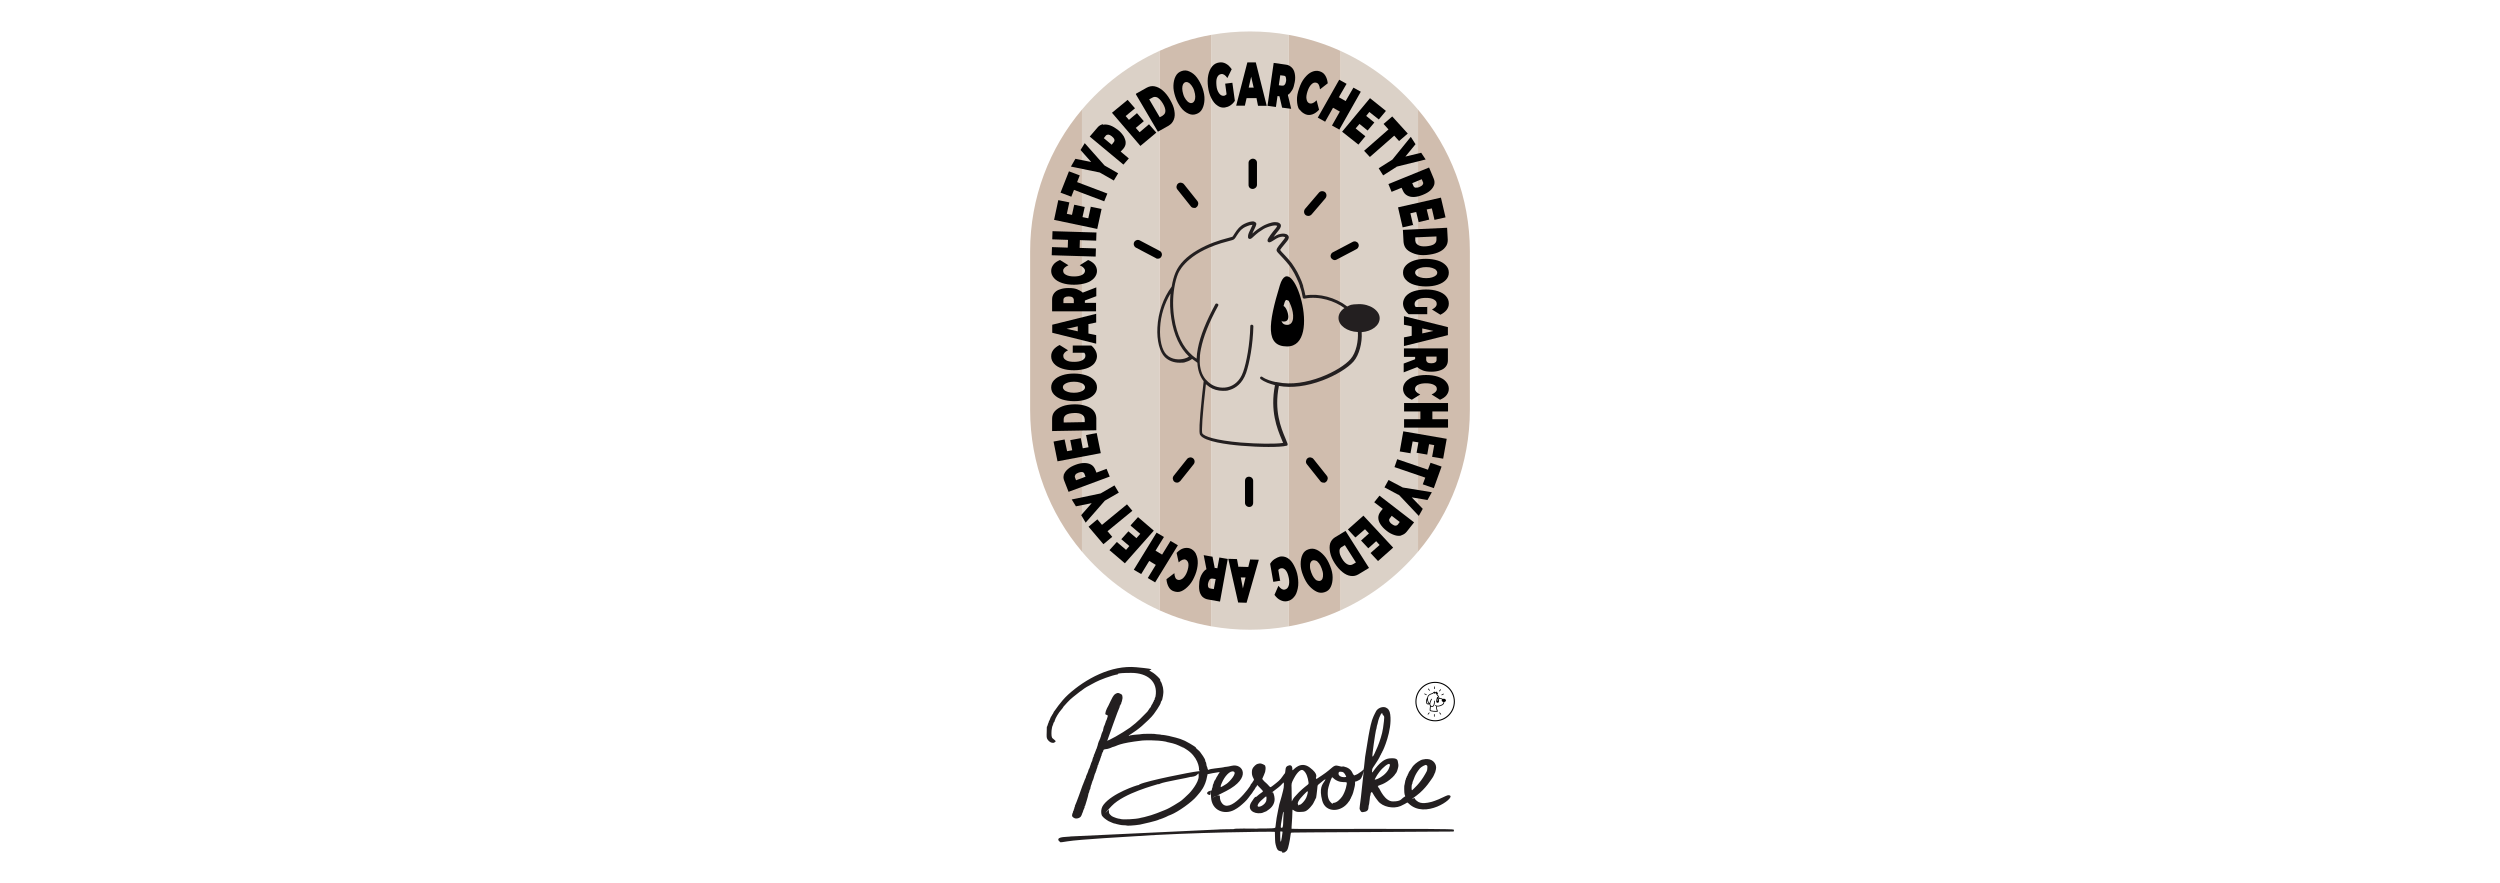 <?xml version="1.0" encoding="UTF-8"?> <svg xmlns="http://www.w3.org/2000/svg" xmlns:xlink="http://www.w3.org/1999/xlink" id="Layer_1" version="1.1" viewBox="0 0 1900 671"><defs><style> .st0 { fill: none; } .st1, .st2 { fill: #231f20; } .st2, .st3 { fill-rule: evenodd; } .st4 { fill: #d0bdae; } .st5 { fill: #dbd1c7; } </style></defs><g><polygon class="st0" points="979.4 26.487 979.4 476.021 979.4 476.021 979.4 26.487 979.4 26.487"></polygon><path class="st0" d="M881.1,38.734v425.048c.034.015.067.032.1.047V38.687c-.034.015-.067.032-.1.047Z"></path><path class="st5" d="M822.3,83.27v336.001c15.95,18.882,36.005,34.183,58.8,44.511V38.734c-22.795,10.337-42.849,25.649-58.8,44.536Z"></path><path class="st5" d="M1018.8,38.707v425.121c22.836-10.328,42.926-25.648,58.9-44.557V83.309c-15.978-18.921-36.07-34.257-58.9-44.602Z"></path><path class="st5" d="M950,23.9c-10.031,0-19.855.887-29.4,2.582v449.538c9.544,1.694,19.369,2.579,29.4,2.579s19.855-.886,29.4-2.579V26.487c-9.546-1.698-19.37-2.587-29.4-2.587Z"></path><path class="st4" d="M1077.7,419.271c24.577-29.094,39.4-66.696,39.4-107.771v-120.5c0-41.013-14.829-78.594-39.4-107.691v335.962Z"></path><path class="st4" d="M822.3,83.27c-24.577,29.102-39.4,66.699-39.4,107.73v120.5c0,41.075,14.823,78.677,39.4,107.771V83.27Z"></path><polygon class="st4" points="822.3 419.271 822.3 419.271 822.3 83.27 822.3 83.27 822.3 419.271"></polygon><path class="st4" d="M920.6,26.482c-13.792,2.45-27,6.591-39.4,12.205v425.142c12.4,5.608,25.608,9.745,39.4,12.192V26.482Z"></path><rect class="st4" x="920.6" y="26.482" width="0" height="449.538"></rect><path class="st4" d="M1018.8,38.707c-12.402-5.62-25.61-9.767-39.4-12.22v449.534c13.792-2.447,27-6.584,39.4-12.192V38.707Z"></path><polygon class="st4" points="1018.8 38.707 1018.8 463.829 1018.8 463.829 1018.8 38.707 1018.8 38.707"></polygon></g><g id="g6"><g id="g7"><path id="path61" class="st3" d="M879.9,196.6c-.5,0-1,0-1.4-.4l-15.2-8c-1.5-.8-2.1-2.7-1.3-4.2s2.7-2.1,4.2-1.3l15.2,8c1.5.8,2.1,2.7,1.3,4.2s-1.7,1.7-2.9,1.7h.1Z"></path><path id="path62" class="st3" d="M907.4,158c-.9,0-1.9-.4-2.4-1.2l-10.2-12.8c-1.1-1.3-.8-3.4.5-4.5s3.4-.8,4.5.5l10.2,12.8c1.1,1.3.8,3.4-.5,4.5s-1.2.7-2,.7h-.1Z"></path><path id="path63" class="st3" d="M952,143.6c-1.9,0-3.2-1.4-3.1-3.2v-16.7c0-1.7,1.6-3.1,3.3-3.1s3.2,1.4,3.1,3.2v16.7c0,1.7-1.6,3.1-3.3,3.1h0Z"></path><path id="path64" class="st3" d="M1014.5,197.7c-1.1,0-2.2-.7-2.9-1.7-.8-1.5-.2-3.4,1.3-4.2l15.2-8c1.5-.8,3.4-.2,4.2,1.3s.2,3.4-1.3,4.2l-15.2,8c-.5.2-.9.4-1.4.4h.1,0Z"></path><path id="path65" class="st3" d="M994.2,164.1c-.7,0-1.4-.2-2-.7-1.3-1.1-1.5-3.1-.4-4.6l10.6-12.4c1.1-1.3,3.1-1.5,4.6-.4,1.3,1.1,1.5,3.1.4,4.6l-10.6,12.4c-.7.7-1.5,1.1-2.4,1.1h-.2,0Z"></path><path id="path66" class="st3" d="M894.5,366.8c-.7,0-1.4-.2-2-.7-1.3-1.1-1.6-3.1-.5-4.5l10.2-12.8c1.1-1.3,3.1-1.6,4.5-.5s1.6,3.1.5,4.5l-10.2,12.8c-.7.7-1.5,1.2-2.4,1.2h-.1Z"></path><path id="path67" class="st3" d="M949.4,385.3c-1.7,0-3.2-1.4-3.2-3.1v-16.7c0-1.9,1.2-3.2,3-3.2s3.2,1.4,3.2,3.1v16.7c0,1.9-1.2,3.2-3,3.2Z"></path><path id="path68" class="st3" d="M1005.8,366.8c-.9,0-1.9-.4-2.4-1.2l-10.2-12.8c-1.1-1.3-.8-3.4.5-4.5s3.4-.8,4.5.5l10.2,12.8c1.1,1.3.8,3.4-.5,4.5s-1.2.7-2,.7h-.1Z"></path></g><g id="g8"><path id="path69" d="M974.1,233.7c0-.4.4-.7.6-.9,1.2-1.1,3.3,2,4.1,5.5s.2,6.1-3.2,6.1-4-3.9-1.5-10.7h0Z"></path><path id="path71" d="M978.2,263.3c-16.5,0-14.5-17-5.5-46.5s33.2,46.5,5.5,46.5ZM978.2,246.9c5.9,0,5.2-8.7,3-14.3s-1.9-3.7-2.7-4.4c-.8-.6-1.7-.2-2.2,1.6-3.4,10.9-4,17.1,2,17.1h-.2.1Z"></path><path class="st1" d="M1048.561,241.829c0-5.906-7.503-10.942-16.031-10.687-6.507.194-6.093.656-8.625,1.781-8.906-6.843-21.187-10.125-31.78-8.437-.469-2.25-1.031-4.594-1.687-6.75v-.469c-.469-1.312-.938-2.531-1.219-3.469-.75-1.875-2.25-4.968-3.281-7.031-1.125-1.969-2.906-4.875-4.125-6.562s-3.469-4.219-4.968-5.812c-.469-.469-1.031-1.031-1.5-1.594-1.031-1.031-1.781-1.875-2.062-2.344-.188-.188-.281-.375-.375-.469,0,0,0-.188.188-.281.188-.375,1.312-1.969,2.812-3.656,1.219-1.406,2.719-3.375,3.094-3.937.375-.656.656-1.687.375-2.437-.188-.75-1.031-1.406-1.594-1.687-.656-.281-1.969-.469-2.719-.469s-2.437.281-3.562.656c-.844.281-2.344,1.125-3.562,1.875.188-.188.375-.469.562-.75.562-.75,1.031-1.406,1.312-1.781.656-.844,1.687-2.062,2.25-2.812.656-.75,1.312-1.969,1.406-2.625.281-1.406-.562-2.156-1.219-2.531-.844-.562-1.875-.75-3.281-.75s-3.094.469-4.594.938c-.469.094-.938.375-1.5.562-1.219.469-2.437,1.031-3.187,1.5-1.219.656-3,1.875-4.125,2.625s-2.812,2.25-3.75,3.094c.281-.844.75-1.875,1.312-2.906,1.969-3.937,1.781-4.594,1.594-4.875-.281-.75-1.125-1.219-1.781-1.406-1.031-.281-3.0.281-3.281.281-1.219.281-3,1.031-4.125,1.594s-2.156,1.219-3.094,2.156-.562.469-.844.75c-1.031,1.031-2.437,3-3.375,4.5-1.312,2.25-1.406,2.25-1.969,2.437-.469.094-1.781.469-3.375.938-6,1.5-14.718,4.312-22.968,9.187-8.156,4.781-13.687,10.406-16.406,16.687-1.312,3-2.344,6.656-3,10.875-6.468,8.718-10.312,19.78-10.875,31.124-.562,9.843,1.687,18.655,5.718,22.593,2.812,2.719,6.75,4.219,11.062,4.219s3.469-.188,5.062-.656c1.875-.562,3.375-1.312,4.5-2.25,1.125.844,2.156,1.594,3.281,2.344,0,.094.188.281.375.375l.375.188c.281,5.625,1.875,10.312,4.781,14.062-.656,5.531-1.781,15.656-2.531,24.562-1.219,14.624-.469,15.843,0,16.406,3.187,4.968,20.812,7.218,31.124,8.062,6.937.562,14.343.938,20.718.938s11.062-.281,13.593-.938h.188c.281,0,.562-.281.656-.562,0-.281.188-.562,0-.844v-.188c-.469-1.219-1.031-2.531-1.687-4.219-3.281-7.781-8.625-20.812-4.875-39.655,9.562,1.781,21.28.281,33.186-4.219,10.031-3.75,19.312-9.468,23.624-14.437,4.125-4.781,6.656-13.968,6.093-22.218,7.781-.562,13.687-5.062,13.687-10.593h-0v-0ZM969.72,290.389c-3.469-.75-7.312-1.781-10.5-4.031h0c-.469-.281-1.031-.188-1.312.188-.375.375-.281,1.031,0,1.406h0c3.281,2.531,7.125,3.75,11.062,4.781-3.844,19.593,1.687,33.093,5.062,41.155.375,1.031.75,1.875,1.125,2.719-5.906.938-19.405.75-32.155-.281-19.405-1.687-27.843-4.687-29.249-6.937-.656-1.406,0-13.499,2.719-37.405.844.75,1.687,1.406,2.625,2.062,2.906,1.969,6.562,3,10.312,3s3.844-.281,5.625-.844c3.844-1.219,9.093-4.5,11.999-12.749,2.531-7.218,5.25-21.655,5.531-35.53,0-.562-.469-1.031-1.031-1.125h-.281c-.281,0-.562,0-.75.281-.188.188-.281.469-.281.75-.281,13.593-2.906,27.749-5.437,34.78-2.531,7.312-7.125,10.125-10.5,11.25-4.5,1.5-9.937.75-13.874-1.875-1.5-1.031-2.812-2.156-3.937-3.469l-.281-.281c-2.719-3.375-4.219-7.781-4.406-13.124v-.375c0-2.906.188-6.093.938-9.562,1.781-9.093,6-19.874,13.124-32.905h0c.281-.562,0-1.219-.469-1.406h-.281c-.469-.375-1.125-.188-1.406.281-7.125,13.218-11.531,24.187-13.312,33.561-.562,2.719-.844,5.344-.938,7.875-1.125-.75-2.25-1.5-3.281-2.437l-.188-.188c-6.937-6-11.625-15.656-13.499-27.936-1.219-7.593-1.219-15.843,0-23.249.656-4.219,1.687-7.968,2.906-10.875,1.687-3.937,9.562-17.249,37.78-24.468,1.594-.469,2.906-.844,3.375-.938,1.5-.375,2.062-1.219,3.469-3.562.844-1.312,2.156-3.187,3-4.031.188-.188.375-.375.656-.562.844-.75,1.875-1.406,2.625-1.781s2.719-1.125,3.656-1.406c.844-.188,1.594-.281,1.969-.281-.188.562-.656,1.5-1.312,2.906-.938,1.781-1.969,4.125-2.062,5.156,0,.938-.281,1.687.375,2.344.281.188.656.469,1.406.281.656-.094,1.875-1.219,2.719-2.062.938-.844,2.531-2.25,3.562-3,1.125-.75,2.812-1.875,3.844-2.531.656-.375,1.781-.938,2.906-1.312.469-.188,1.031-.375,1.406-.469,1.219-.375,3-.844,3.844-.844s1.5,0,1.875.281h.188c0,.281-.469,1.031-.938,1.687-.562.75-1.594,1.969-2.25,2.719-.281.375-.844,1.031-1.406,1.875-.562.75-1.031,1.312-1.312,1.875-1.219,1.687-1.969,3.094-1.031,4.031s2.437,0,4.312-1.219c1.219-.844,3-1.875,3.844-2.156.844-.281,2.156-.562,2.719-.562s1.5.094,1.781.281c0,0,.188.094.281.188,0,.094,0,.375-.188.562-.188.281-1.312,1.875-2.719,3.562-1.219,1.406-2.719,3.375-3.094,4.125-.844,1.594-.562,2.156.562,3.469.375.375,1.219,1.312,2.25,2.437.469.562,1.031,1.125,1.5,1.594,1.5,1.5,3.562,4.031,4.781,5.531s2.906,4.312,3.937,6.187c1.031,1.969,2.437,4.968,3.187,6.75.281.656.656,1.594,1.031,2.719v.469c1.031,2.625,1.687,5.437,2.156,8.156v.188c0,.281.188.562.469.656.188.188.469.188.844.188h.188c11.156-2.156,22.968,1.875,30.186,7.218-2.906,1.969-4.5,4.687-4.5,7.5,0,5.718,6.562,10.406,14.718,10.687.469,6.562-1.219,15.656-5.531,20.53-7.593,8.812-34.405,22.124-55.592,17.624-.375,0-.656-.094-1.031-.188h-.188.094v.094h0ZM881.692,248.953c.469-9.187,3.281-18.187,7.875-25.874-.562,6.281-.375,13.031.656,19.218,1.875,12.281,6.562,22.218,13.406,28.686-.844.656-1.969,1.125-3.281,1.5-3.844,1.125-9.75,1.031-13.781-2.906-3.469-3.375-5.437-11.531-4.875-20.624h0Z"></path></g><g id="g9"><path id="path72" d="M941.5,430.7l7.2.2,1.4-5.7,6.6.2-9.3,32.7-6.4-.2-7.5-33.2,6.6.2,1.1,5.9h.4l-.1-.1ZM943,438.8l1.6,8.4,2-8.3h-3.6v-.2h0v.1Z"></path><path id="path73" d="M923.5,431.6l1.7.3,1.5-8.2,6.4,1.1-5.9,32.4-9.1-1.6c-1.9-.3-3.2-1.1-4.4-2.2-1.1-1.2-1.9-2.9-2.2-4.7s-.3-4.2,0-6.6,1.1-4.4,2-5.9,2-2.9,3.4-3.6l-2.1-10.7,6.7,1.2,1.7,8.7h.2v-.2h.2-.1ZM918.2,446c.3.7.9,1.2,1.9,1.3l2.4.4,1.4-7.6-2.4-.4c-.8,0-1.6,0-2.1.7s-.9,1.5-1.2,2.7-.2,2.1,0,2.9h0Z"></path><path id="path74" d="M908.9,421c1,2,1.5,4.4,1.4,7.1s-.7,5.7-1.9,8.7-2.6,5.7-4.6,7.9-3.6,3.5-5.7,4.5-4,.8-5.9.2-3.1-1.7-4-3.3-1.5-3.5-1.7-5.9l6-4.6c.2,2.9,1,4.6,2.5,5,1.2.5,2.5,0,3.9-1,1.3-1.1,2.5-2.9,3.3-5.1s1.2-4.5,1-6-1-2.7-2.2-3.2-3.3.2-5.2,2.1l-1.6-7.2c1.6-1.7,3.4-2.9,5-3.4s3.5-.6,5.2,0,3.4,2,4.5,4l-.2.2h.2Z"></path><path id="path75" d="M861.7,433l17.3-28.2,5.6,3.3-6.4,10.4,5,3,6.4-10.4,5.6,3.3-17.3,28.2-5.6-3.3,6.1-10-5-3-6.1,10-5.6-3.3Z"></path><path id="path76" d="M859.3,399.2l5.6-6.2,12,10.3-22,24.8-11.7-10,5.6-6.2,7,6,2.5-2.9-6.1-5.2,5.4-6,6.1,5.2,2.9-3.3-7.2-6.1v-.3l-.1-.1h0Z"></path><path id="path77" d="M841.8,403.8l3.5,4.2-6.7,5.6-11.3-13.3,6.7-5.6,3.5,4.2,19-15.6,4.1,4.9-19,15.6h.2Z"></path><path id="path78" d="M836.5,375l10.5-6.1,3.3,5.5-10.6,6.1-14.6,16.7-3.4-5.7,8-9.1-12,2.4-3.2-5.2,22-4.6h0Z"></path><path id="path79" d="M808.5,360.9c.5-1.6,1.5-3,3.1-4.4s3.5-2.4,5.9-3.3,4.6-1.3,6.6-1.3,3.7.4,5.1,1.2,2.4,2,3.1,3.6l1,2.5,7.7-2.9,2.4,5.9-31.3,11.6-3.3-8.5c-.7-1.6-.7-3.2-.2-4.7h-.2v.2h0l.1.1h0ZM822.6,358.8c-.8-.2-1.9,0-2.9.4s-2,.9-2.4,1.6-.6,1.3-.3,2.1l.8,2.1,7.2-2.7-.8-2.1c-.3-.8-.8-1.3-1.7-1.4h.1Z"></path><path id="path80" d="M825.1,330.7l8.4-1.6,3.1,15.3-32.9,6.2-3-15,8.4-1.6,1.9,8.9,3.9-.7-1.5-7.7,8-1.5,1.5,7.7,4.4-.8-1.9-9.3h-.2l-.1.1h0Z"></path><path id="path81" d="M799.6,327.6v-9.3c0-2,.5-4,1.9-5.6s3.3-2.9,5.9-3.9,5.5-1.4,8.9-1.5,6.4.4,8.9,1.2,4.6,2,5.9,3.6,2,3.4,2.1,5.6v9.3l-33.6.6h-0ZM824.3,318.3c0-1.3-.7-2.4-2.1-3.3s-3.4-1.2-5.9-1.1-4.6.5-5.9,1.3-2,2-2,3.3v2.6l16-.3v-2.6h0l-.1.1Z"></path><path id="path82" d="M831.5,299.9c-1.5,1.6-3.5,2.8-6.2,3.7s-5.7,1.3-9,1.3-6.4-.5-9-1.3-4.7-2.1-6.2-3.7-2.2-3.4-2.2-5.5.7-3.9,2.2-5.5,3.5-2.8,6.2-3.7,5.7-1.3,9-1.3,6.4.5,9,1.3,4.7,2.1,6.2,3.7,2.2,3.4,2.2,5.5-.7,3.9-2.2,5.5ZM823.6,292.2c-.7-.7-1.7-1.1-2.9-1.5s-2.7-.6-4.5-.6-3.2.2-4.5.6-2.2.9-2.9,1.5-1,1.3-1,2.1.4,1.5,1,2.1,1.7,1.1,2.9,1.5,2.7.6,4.5.6,3.2-.2,4.5-.6,2.2-.9,2.9-1.5,1-1.3,1-2.1-.4-1.5-1-2.1Z"></path><path id="path83" d="M815.3,268.2v-5.6h14.1c1.3,1.1,2.4,2.4,3.2,3.9s1.1,2.9,1.1,4.4-.7,3.7-2.2,5.5c-1.5,1.6-3.5,2.9-6.1,3.7s-5.7,1.3-9.1,1.3-6.4-.4-9.1-1.3-4.7-2.1-6.1-3.7-2.2-3.4-2.2-5.6.6-3.4,1.7-5c1.1-1.4,2.7-2.6,4.7-3.6l6.4,4c-2.4,1.2-3.6,2.5-3.6,4.2s.7,2.5,2.2,3.4,3.5,1.2,6.1,1.2,4.6-.4,6.1-1.2,2.4-1.9,2.4-3.3-.3-1.6-.8-2.4h-8.5l-.2.2h0l-.1-.1Z"></path><path id="path84" d="M827.2,246.3v7.2l5.9,1.2v6.5l-33.4-8.3v-6.1l33.4-8.3v6.6l-5.9,1.2h0ZM819.1,248l-8.5,1.9,8.5,1.9v-3.8h0Z"></path><path id="path85" d="M824.5,228.5v1.7h8.5v6.4h-33.4v-9.1c0-1.7.5-3.3,1.5-4.6s2.4-2.4,4.5-3c1.9-.7,4.1-1,6.7-1s4.6.3,6.2.9,3.2,1.5,4.4,2.6l10.3-4v6.7l-8.5,3.2v.2h-.2ZM809.2,226c-.7.5-1,1.1-1,2v2.4h7.9v-2.4c0-.8-.4-1.5-1-2s-1.7-.7-2.9-.7-2.2.2-2.9.7h-.1Z"></path><path id="path86" d="M831.5,211.4c-1.5,1.6-3.5,2.9-6.1,3.7s-5.7,1.3-9.1,1.3-6.4-.4-9.1-1.3-4.7-2.1-6.1-3.7-2.2-3.4-2.2-5.4.6-3.4,1.7-4.9,2.9-2.6,5-3.5l6.4,4c-2.6,1.2-4,2.5-4,4.1s.7,2.4,2.2,3.2,3.5,1.2,6.1,1.2,4.6-.4,6.1-1.2,2.2-1.9,2.2-3.2-1.3-2.9-4-4.1l6.4-4c2.1.9,3.9,2.1,5,3.5s1.7,3.1,1.7,4.9-.7,3.7-2.2,5.4h.2-.2Z"></path><path id="path87" d="M799.9,175.7l33.4,1-.2,6.2-12.4-.4-.2,5.9,12.4.4-.2,6.2-33.4-1,.2-6.2,12,.4.2-5.9-12-.4.2-6.2Z"></path><path id="path88" d="M828.8,157.1l8.4,1.7-3.3,15.2-32.8-6.9,3.2-15,8.4,1.7-1.9,8.7,3.9.8,1.7-7.7,8,1.7-1.7,7.7,4.4.9,2-9.2v.2h0l-.3.2h0Z"></path><path id="path89" d="M816.2,144.4l-2,5.1-8.2-3.1,6.4-16.2,8.2,3.1-2,5.1,23,8.7-2.4,5.9-23-8.7h0v.1h0Z"></path><path id="path90" d="M839.3,125.7l10.5,6-3.3,5.5-10.7-6.1-21.9-4.5,3.4-5.9,12,2.4-8.1-9.1,3.2-5.2,14.8,16.7h.2l-.1.2h0Z"></path><path id="path91" d="M838.3,94.8c1.6-.3,3.4-.2,5.4.5s3.9,1.9,5.9,3.4,3.4,3.3,4.5,5c.9,1.9,1.5,3.4,1.4,5,0,1.6-.7,3.1-1.9,4.5l-1.9,2,6.2,5.2-4.1,4.7-25.6-21.3,6-7c1.1-1.3,2.5-2.1,4.1-2.4v.4h0ZM846.9,106c-.2-.7-.8-1.5-1.9-2.4s-1.9-1.2-2.6-1.3c-.8,0-1.5.2-2,.8l-1.5,1.9,6,5,1.5-1.9c.6-.7.7-1.3.5-2.1Z"></path><path id="path92" d="M873.2,94.4l5.6,6.4-12.1,10.1-21.6-25.2,11.9-9.8,5.6,6.4-7.1,5.9,2.5,2.9,6.1-5.1,5.2,6.1-6.1,5.1,2.9,3.3,7.2-6.1h-.1Z"></path><path id="path93" d="M863.4,71.2l8.2-4.6c1.9-1,3.9-1.4,5.9-1s4.1,1.4,6.1,3.1,3.9,4,5.6,7,2.9,5.6,3.3,8.3c.5,2.7.4,4.9-.4,6.9s-2,3.4-3.9,4.6l-8.2,4.6-16.7-28.4v-.3h0l.1-.2ZM883.8,87.7c1.2-.7,1.9-1.9,1.9-3.4s-.6-3.4-1.9-5.6-2.6-3.5-4-4.5c-1.4-.7-2.7-.8-4,0l-2.4,1.3,8,13.6,2.4-1.3h0v-.1Z"></path><path id="path94" d="M903.1,86.3c-2-.9-4-2.4-5.6-4.6s-3.1-4.7-4.2-8-1.6-6.1-1.5-8.7.6-5,1.7-7.1,2.6-3.2,4.6-3.9,4-.6,6,.4c2,.9,4,2.4,5.6,4.6s3.1,4.9,4.2,8c1.1,3.1,1.6,6.1,1.5,8.7s-.6,5-1.7,7.1-2.6,3.2-4.6,3.9-4,.6-6-.4ZM907.8,76.6c.4-.8.6-1.9.6-3.2s-.3-2.7-.8-4.4-1.2-2.9-2-4c-.8-1-1.6-1.9-2.4-2.2-.8-.5-1.6-.6-2.4-.3s-1.3.8-1.7,1.6c-.4.8-.6,1.9-.6,3.2s.3,2.7.8,4.4,1.2,2.9,2,4c.8,1,1.6,1.9,2.4,2.2.8.5,1.6.6,2.4.3s1.3-.8,1.7-1.6Z"></path><path id="path95" d="M931,63.6l5.6-.7,1.9,13.7c-.9,1.5-2.1,2.6-3.4,3.5s-2.9,1.4-4.2,1.6c-2,.3-4-.2-5.7-1.5-1.9-1.2-3.3-3.1-4.6-5.6s-2.1-5.4-2.5-8.6-.4-6.2.2-9,1.6-4.9,3-6.6c1.4-1.7,3.2-2.6,5.2-2.9s3.5,0,5.2.9,3.1,2.4,4.4,4.2l-3.3,6.7c-1.5-2.2-3.1-3.3-4.7-3-1.4.2-2.4,1-3.1,2.6s-.7,3.5-.5,6.1,1,4.5,2,5.9,2.2,2,3.5,1.9c.8,0,1.5-.5,2.2-1.1l-1.1-8.3v.2s-.1,0-.1,0Z"></path><path id="path96" d="M954.6,74.6h-7.2l-1.3,5.7h-6.6l8.5-32.9h6.4l8.3,33h-6.6l-1.2-5.9h-.4s.1.1.1.1ZM952.8,66.7l-1.9-8.4-1.9,8.3h3.6v.2h0l.2-.1Z"></path><path id="path97" d="M972.6,73.2l-1.7-.2-1.2,8.3-6.4-.9,4.7-32.6,9.1,1.3c1.9.2,3.2.9,4.5,2.1s2,2.7,2.4,4.6.5,4.2,0,6.6-.9,4.4-1.9,6-2,2.9-3.3,3.7l2.5,10.6-6.9-.9-2-8.6s.2,0,.2,0ZM977.3,58.7c-.3-.7-.9-1.2-1.9-1.2l-2.4-.3-1.1,7.6,2.4.3c.8,0,1.6,0,2-.7.6-.6.9-1.5,1.1-2.7s0-2.1-.2-2.9h0l.1-.1h0Z"></path><path id="path98" d="M987.4,83.3c-1.1-1.9-1.6-4.2-1.7-7.1s.5-5.7,1.6-8.9c1.1-3.3,2.4-5.9,4.2-8.1s3.5-3.7,5.6-4.6,4-1,5.9-.4,3.2,1.6,4.2,3.2,1.6,3.4,1.9,5.9l-5.9,4.6c-.3-2.9-1.2-4.6-2.7-5s-2.5,0-3.7,1.1-2.3,2.9-3.1,5.4-1.1,4.5-.7,6.1c.3,1.7,1.1,2.7,2.4,3.1s3.3-.3,5.2-2.4l1.9,7.2c-1.6,1.7-3.3,2.9-5,3.5s-3.5.7-5.2,0-3.4-1.9-4.6-3.7h-.5.3l-.1.1h0Z"></path><path id="path99" d="M1034.2,69.7l-16.3,28.8-5.6-3.1,6-10.6-5.2-2.9-6,10.6-5.6-3.1,16.3-28.8,5.6,3.1-5.9,10.2,5.2,2.9,5.9-10.2,5.6,3.1h0Z"></path><path id="path100" d="M1037.8,103.4l-5.4,6.5-12.4-9.8,21.2-25.5,12.1,9.7-5.4,6.5-7.2-5.7-2.4,3,6.2,5-5.1,6.1-6.2-5-2.9,3.4,7.4,6v-.2h.1Z"></path><path id="path101" d="M1055.2,98.3l-3.7-4.1,6.6-5.7,11.8,13-6.6,5.7-3.7-4.1-18.5,16.2-4.4-4.7,18.5-16.2h0v-.1h-0Z"></path><path id="path102" d="M1061.4,126.8l-10.2,6.5-3.4-5.4,10.4-6.6,14-17.3,3.6,5.6-7.7,9.4,12-2.9,3.4,5.1-21.8,5.4h-.3v.2h0Z"></path><path id="path103" d="M1090.1,140.1c-.5,1.6-1.4,3.1-2.9,4.5s-3.4,2.5-5.9,3.5-4.6,1.5-6.6,1.6-3.7-.3-5.2-1.1-2.5-2-3.2-3.5l-1.1-2.4-7.6,3.1-2.4-5.9,30.9-12.6,3.5,8.4c.7,1.6.8,3.2.4,4.7h0l.1-.3h0ZM1075.9,142.6c.8,0,1.9,0,2.9-.5s2-1,2.4-1.7c.5-.7.6-1.4.2-2.1l-.9-2.1-7.2,3,.9,2.1c.3.8.9,1.2,1.7,1.4v-.2h0v.1Z"></path><path id="path104" d="M1074.4,170.9l-8.4,1.9-3.5-15.2,32.6-7.4,3.5,15-8.4,1.9-2-8.7-3.9.8,1.9,7.7-8,1.9-1.9-7.7-4.4,1,2.1,9.2.2-.2h0l.2-.2Z"></path><path id="path105" d="M1099.8,173l.5,9.3c0,2-.5,4-1.9,5.6-1.2,1.7-3.2,3-5.6,4s-5.5,1.6-8.7,1.9-6.4,0-9-.9-4.6-2-6-3.4-2.2-3.4-2.4-5.5l-.5-9.3,33.6-1.6h0v-.1ZM1075.7,183.1c0,1.3.8,2.4,2.2,3.2s3.4,1.1,5.9.9,4.6-.7,5.9-1.5,2-2,2-3.4v-2.6l-16.1.7v2.6h0l.1.1Z"></path><path id="path106" d="M1068.5,201.7c1.5-1.6,3.5-2.8,6.2-3.7s5.7-1.3,9-1.3,6.4.5,9,1.3,4.7,2.1,6.2,3.7,2.2,3.4,2.2,5.5-.7,3.9-2.2,5.5-3.5,2.8-6.2,3.7-5.7,1.3-9,1.3-6.4-.5-9-1.3-4.7-2.1-6.2-3.7-2.2-3.4-2.2-5.5.7-3.9,2.2-5.5ZM1076.5,209.3c.7.7,1.7,1.1,2.9,1.5s2.7.6,4.5.6,3.2-.2,4.5-.6,2.2-.9,2.9-1.5c.7-.6,1-1.3,1-2.1s-.4-1.5-1-2.1-1.7-1.1-2.9-1.5-2.7-.6-4.5-.6-3.2.2-4.5.6-2.2.9-2.9,1.5c-.7.6-1,1.3-1,2.1s.4,1.5,1,2.1Z"></path><path id="path107" d="M1084.7,233.2v5.6h-14.1c-1.3-1.1-2.4-2.4-3.2-3.9s-1.1-2.9-1.1-4.4.7-3.7,2.2-5.5c1.5-1.6,3.5-2.9,6.1-3.7s5.7-1.3,9.1-1.3,6.4.4,9.1,1.3,4.7,2.1,6.1,3.7,2.2,3.4,2.2,5.6-.6,3.4-1.7,5c-1.1,1.4-2.7,2.6-4.7,3.6l-6.4-4c2.4-1.2,3.6-2.5,3.6-4.2s-.7-2.5-2.2-3.4-3.5-1.2-6.1-1.2-4.6.4-6.1,1.2-2.4,1.9-2.4,3.3.3,1.6.8,2.4h8.5l.2-.2h0l.1.1h0Z"></path><path id="path108" d="M1072.9,255.2v-7.2l-5.9-1.2v-6.5l33.4,8.3v6.1l-33.4,8.3v-6.6l5.9-1.2h0ZM1080.9,253.4l8.5-1.9-8.5-1.9v3.8h0Z"></path><path id="path109" d="M1075.5,272.9v-1.7h-8.5v-6.4h33.4v9.1c0,1.7-.5,3.3-1.5,4.6s-2.4,2.4-4.5,3c-1.9.7-4.1,1-6.7,1s-4.6-.3-6.2-.9-3.2-1.5-4.4-2.6l-10.3,4v-6.7l8.5-3.2v-.2h.2ZM1090.8,275.4c.7-.5,1-1.1,1-2v-2.4h-7.9v2.4c0,.8.4,1.5,1,2s1.7.7,2.9.7,2.2-.2,2.9-.7h.1Z"></path><path id="path110" d="M1068.5,290c1.5-1.6,3.5-2.9,6.1-3.7s5.7-1.3,9.1-1.3,6.4.4,9.1,1.3,4.7,2.1,6.1,3.7,2.2,3.4,2.2,5.4-.6,3.4-1.7,4.9-2.9,2.6-5,3.5l-6.4-4c2.6-1.2,4-2.5,4-4.1s-.7-2.4-2.2-3.2-3.5-1.2-6.1-1.2-4.6.4-6.1,1.2-2.2,1.9-2.2,3.2,1.3,2.9,4,4.1l-6.4,4c-2.1-.9-3.9-2.1-5-3.5s-1.7-3.1-1.7-4.9.7-3.7,2.2-5.4h-.2.2Z"></path><path id="path111" d="M1100.5,325h-33.4v-6.4h12.4v-5.9h-12.4v-6.4h33.4v6.4h-11.9v5.9h11.9v6.4Z"></path><path id="path112" d="M1072.2,344.5l-8.4-1.4,2.7-15.3,33,5.7-2.7,15.1-8.4-1.4,1.6-8.9-3.9-.7-1.4,7.9-8.1-1.4,1.4-7.9-4.4-.7-1.7,9.3v-.2h.2l.1-.1Z"></path><path id="path113" d="M1085.3,356.8l1.9-5.1,8.4,2.9-5.9,16.4-8.4-2.9,1.9-5.1-23.4-8,2.1-6,23.4,8v-.2h0Z"></path><path id="path114" d="M1062.9,376.1l-10.7-5.7,3.1-5.6,10.8,5.7,22.1,3.6-3.3,5.9-12-2,8.4,8.7-3,5.4-15.3-16.2v.2h-.1Z"></path><path id="path115" d="M1065,407c-1.6.4-3.4.3-5.4-.4s-4-1.7-5.9-3.3c-2-1.5-3.5-3.2-4.6-4.9s-1.6-3.4-1.6-5,.6-3.1,1.7-4.6l1.7-2.1-6.5-5,4-5,26.3,20.3-5.7,7.2c-1.1,1.3-2.4,2.2-4,2.6v.3h0v-.1ZM1055.9,396.1c.3.7.9,1.5,1.9,2.2s1.9,1.2,2.6,1.2,1.5-.2,2-.9l1.4-1.9-6.1-4.7-1.4,1.9c-.6.7-.7,1.4-.4,2.1v.2h0v-.1h0Z"></path><path id="path116" d="M1030.1,408.5l-5.7-6.1,11.8-10.5,22.6,24.3-11.5,10.2-5.7-6.1,6.9-6.1-2.6-2.9-6,5.4-5.5-5.9,6-5.4-3-3.2-7.2,6.2h-.2l.1.1Z"></path><path id="path117" d="M1040.5,431.6l-8.1,4.9c-1.9,1.1-3.7,1.5-5.9,1.2s-4.2-1.3-6.2-2.9-4.1-3.9-5.9-6.7-3-5.6-3.5-8.2-.6-4.7,0-6.9c.7-2,1.9-3.5,3.6-4.6l8.1-4.9,17.7,27.9.2.2h0ZM1019.7,415.7c-1.2.7-1.9,1.9-1.7,3.4,0,1.6.7,3.4,2,5.6s2.7,3.5,4.1,4.2c1.4.7,2.7.7,4,0l2.4-1.4-8.4-13.2-2.4,1.4h0Z"></path><path id="path118" d="M1000.4,417.7c2,.8,4,2.4,5.9,4.5s3.3,4.7,4.6,7.9,1.9,6,1.9,8.7-.4,5.1-1.4,7.2-2.4,3.3-4.5,4c-2,.7-4,.7-6-.2s-4-2.4-5.9-4.5-3.3-4.7-4.6-7.9-1.9-6-1.9-8.7.4-5.1,1.4-7.2,2.4-3.3,4.5-4c2-.7,4-.7,6,.2ZM996,427.6c-.4.8-.5,2-.4,3.2,0,1.3.4,2.7,1,4.4s1.3,2.9,2,3.9c.8,1,1.6,1.9,2.4,2.1s1.6.5,2.4.2,1.3-.8,1.7-1.7c.3-.8.5-2,.4-3.2,0-1.3-.4-2.7-1-4.4s-1.3-2.9-2-3.9c-.8-1-1.6-1.9-2.4-2.1s-1.6-.5-2.4-.2-1.3.8-1.7,1.7Z"></path><path id="path119" d="M973.3,441.3l-5.6.9-2.4-13.7c.9-1.5,2-2.7,3.4-3.6s2.7-1.5,4.1-1.9c2-.3,4,0,5.9,1.2s3.4,3,4.7,5.5,2.4,5.2,2.9,8.5.6,6.2,0,9-1.4,5-2.9,6.6c-1.4,1.7-3.1,2.7-5.1,3.1s-3.5,0-5.2-.8-3.1-2.1-4.5-4l3-6.9c1.6,2.2,3.2,3.2,4.7,2.9s2.4-1.1,3-2.7.7-3.6.2-6.1-1.2-4.4-2.2-5.7-2.4-2-3.6-1.7c-.8,0-1.5.6-2.2,1.2l1.4,8.3h.5l-.1-.1h0Z"></path></g></g><g><path id="Shape" class="st2" d="M974,647.1c-.6,0-2-.5-2.5-.8s-1.1-1.5-1.3-2c-1.1-3.5-1.1-3.9-1.2-8.3s0-3.7-.3-3.8c-.6-.3-63.3.3-108.6,3.5,0,0-40.6,2.3-48.7,3.7s-5.2.4-5.9.2-.7-.2-.9-.7c-2.1-3.4,7.5-2.7,9.1-3.2l112.5-5.3c.2,0,1.3-.2,5.9-.2,11.4,0,.2-.4,13-.5,12.8,0,10,.2,10.6,0s12.8.2,13.4-.6.2-3.9,2.3-13.6c2.1-9.7.2-1.6.5-2.3s0-1.1.4-2,3.2-11.2,3.3-12.6.3-3.3,0-3.7c-.6-.6.2.5-5.8,4.9-5.9,4.5-2.4,2-2.3,2.3.2.6,1.1,2.4,1.2,5s-1.1,5.7-4.1,7.9-2.2,1.6-3.1,1.9-.7.4-1.1.5-.5,0-.6.2-.8.3-1.6.4c-5.5.7-10.7-2.7-7.2-8.3s3.1-3.5,4-4.3c5-4.6,6.1-3,3.3-5.9-2.9-3-2.9-3.3-3.1-2.3s-.4.5-.5.7-.4.3-.4.6-1.4,2.3-1.7,2.6-.7,1.2-1,1.6c-2.2,2.6-3.1,4.5-5.7,6.9s-4.6,4.2-7.8,5.9c-7.4,4-17.2.7-17.7-9.6s0-1.6-.8-1.7c-1.2,0-2.8-.9-2-2s2.1-1,3-1.4,0-.6.6-1.7.3-1.6.6-2.6.6-.9.6-1.4.4-.7.4-1.2.3-.5.7-1.1.7-1.4.9-1.7,0-.4.4-.8.3-.4.8-1.3.5-.8,1-1.5.5-.7-.6-.6-7.9,1.3-8.2,1.5,0,.4-.4,1.6c-1.3,7.9-5.5,12.2-5.7,12.5s-2.1,2.5-2.1,2.5c-3.7,4.6-14.4,12.1-19.7,14.2s0,0-4.3,1.9-1.7.6-3.3,1.3-.8,0-1.5.5c-1.7,1-12.5,3.4-14.4,3.8-4.2.7-10.1,1-10.2.7s-3.3,0-5.4-.6-1.9-.3-2.2-.5-1.7-.5-2-.5-.6-.3-1.3-.5-1.1-.6-1.6-.7c-1.1-.2-4.5-2.7-5.1-3.4s-.7-.8-.9-1c-.6-.5-1.8-4.9.9-8.5,6.7-8.9,25.6-15,26.3-15s.7-.3,1.2-.6c5.9-2.8,39.4-9.4,43.6-9.8s1.3-.3,1.5-1.1c.4-1.7-.9-10.3-9.8-15.8-8.8-5.5-.9-.5-2-1-4.5-2.5-7-3.3-10.9-4.1s-.9-.3-2.2-.6c-7.2-1.5-17.3-1-18.2-.9-18.2,2.1-18.8,4-21.6,4.7-2.9.7-1.3.5-1.6.6s-.9.3-1.9.7c-1.9.8-4.1.3-4.4,1.4s-.4,1.5-.7,1.6,0,.8-.4,1,0,1.2-.4,1.5-.3,1.4-.6,1.6-.2,1.3-.5,1.5,0,.7-.5,1.3-.2,1.1-.5,1.3,0,1-.5,1.4-.2,1.1-.5,1.6-.3,1.3-.6,1.7,0,.8-.4,1.3,0,.8-.5,1.3c-.7,1.1-1.4,5-2,5.9s-.3,1.4-.6,1.6,0,.7-.5,1.6-.2.9-.5,1.6,0,1.2-.5,1.9-.4,1.3-.7,2.2-.6,1-.6,1.8-2.3,8.1-2.3,8.1c0,.7-.7.6-.5,1.1s-.2.7-.5,1.7-.6,1-.6,1.5-.4.7-.5,1.4-.5.5-.5,1.2-.4.7-.5,1.1c-.4,1.5-3.4,2.6-5.1,1.8s-2-1.6-1.8-2.5.2-1.2.5-1.6,0-.9.4-1.3.3-1.2.6-1.6,0-1,.4-1.3,0-1.1.4-1.5,5.5-14.5,5.6-15c.2-.8.5-.8.6-1.4s.3-.7.6-1.5.4-1.4.6-1.6.3-1,.6-1.3,0-.7.5-1.7,1.6-3.6,1.6-4.1.5-.8.5-1.1.4-.5.5-1.2,1-2.5,1-3,.5-.7.5-1.1.4-.4.5-1.4.5-1.3.5-1.8.5-.3.5-1.1.5-1.2.5-1.6.5-.5.5-1.1.6-1.1.6-1.6.3-.7.6-1.4c1.3-3.6.7-2.5,1.1-3.8s.7-1.8.7-2,.5-.6.5-1,.5-.7.5-1.2.4-.6.5-1.5.5-1.2.5-1.7.5-.7.5-1.4.6-.2.6-1.1.5-2,.5-2.5.4-.7.6-1.5.5-.8.5-1.3.4-.7.5-1.5.4-.7.6-1.3c.6-2.1,1.4-3.4.5-3.7-1.7-.6-1.5-.7-1.4-1.3.3-2.8,2.2-5.6,2.3-5.9.2-.7,3-6.1,3.2-6.5.7-.8.8-1.7,2.4-2.6s2.3-.5,3.3,0c1.5.6,1.6,1.1,1.7,1.9.3,1.2,0,2.5-.2,3.1s0,.8-.4,1.4,0,.9-.5,1.5-.3,1-.7,1.2c-.6.2.2.7-.4,1.4s-8.9,24.2-8.9,24.2c0,.6-.6.7-.5.9.4.7,11.3-5.5,17.4-9.8,6-4.4,10.4-9.3,12.4-11.3s.7-.7.9-1,.6-.7,1-1.4.7-1.1,1.2-1.6.4-.9.7-1.4.3-.7.6-1,.5-.9.7-1.4.7-.9.7-1.5c0-.8.6,0,.6-1.2s.4-.7.6-1.9c2-11.3-6.1-17.9-18.5-17.9s-10,1.1-10,1.1c-4.9.7-14.5,4.5-17,5.9s-2,1.1-3,1.6-1.3.8-2,1.1c-4.3,2-11.4,8.2-12.2,8.7-2.9,2.2-6.6,6.6-6.9,6.9-.7.6-.2.7-2.1,2.8s-4.4,6.3-4.9,8.2-.4.7-.6,1.2-.5.7-.5,1.2-.4.7-.5,1.4-.4.5-.4,1.2-.5,1.5-.5,4.6.5,2.8.4,3.2,2.1,1.8,2.6,2.5.2.4-.2.8-.6.6-.9.7c-.8.2-2,0-2.8-.5s-1.4-1-2-1.9c-.9-1.3-.8-2.1-.7-5.9s0-3.8.3-4.1.3-.5.3-.7c0-.6.4-.7.5-1.5s.5-.6.5-1.3.4-.7.5-1.1.7-1.8.9-2.2.2-.6.6-1,.2-.7.6-1.1.7-1.1,1-1.7.2-.7.6-1c.2,0,4.6-7.2,10.5-12.6,13.2-12,32.8-22.6,51.7-20.8,18.9,1.8,8.5,1.7,10.3,2.7s3.3,1.8,5.9,4.3,2.1,2.6,2.1,3.2.5.6.6.9.6,1.5.7,1.7c.2.4.2,1.2.5,1.7s.3,1.3.5,2.8c.4,2.7-.7,6.8-.7,6.8,0,.7-.5,1-.5,1.3s-.6.6-.6,1.1c0,1.8-5.4,9.1-5.4,9.1-1.5,2.2-6.9,7.2-9.1,9.1-6,5.2-11,7.4-9.8,7.4s.2-.3,1.7-.4.8-.3,2.9-.4c6.8-.4,3.3-.7,10.3-.7s3.7.2,7.1.4,1.8.4,3.1.4,4.7.7,4.7.7c.6,0,.8.2,1.7.4,5.9,1.4,9.2,2.1,15,5.6s4.2,2.9,4.3,3.1c.3.6,2.4,2.1,3.2,3.1s4,5.4,4,6.6.2.3.6,1.6.3,2.7.7,3,.4,3.2,1.4,2.4,8.3-1.3,9.6-1.6,2-.2,2.2-.4,1.7,0,5.7-1c8.2-2,15.5,9-4.3,19.2s-4.8,1-4.8,3.9.7,3.9,1.3,4.9c6.1,9.5,22-12.4,22.1-13.4s.8-1,1-1.4c.7-1.6,2-2.2,1.3-3.3s-.8-1.8-1.1-2.6-.4-3.3,0-4.5c.8-2.4,3.5-4.3,4.3-4.3s1.5-.8,3.8.3,1.5,1,1.9,1.8,0,3.3-.2,4.1c-.4,1.2-1.5,3.8-1.6,3.9-.5,1.5-.8,1-.3,1.8s1.7,1.9,3.2,3.2,1,1.2,1.4,1.5.4.5.9.9.4.6,3.2-1.6,4.6-3.5,6.5-6.4,1.7-1.6,2-3.4,0-3.6,1.8-4.5,3.5-.7,3.6,2.2c0,2.9,0,.9,0,1h.4c.4,0,5.7-7.3,12.8-2s4.5,7.4,4.7,8.1c.5,1-.2,1,4.6-2.1,8.5-5.6,8.5-8.4,12.5-7.2s2.6,0,4.2.5c3,.7,5.2,2.1,6.4,4.7s.6.7.6,1,.3.4.6.8.2.2.9,0,1.2-.5,2-.9c2-1.2,4-2.8,4.4-3.3s.9-8,1.2-9.7c4.1-27,5.3-27.7,5.8-29.3s2.7-5.7,2.7-5.7c2.1-2.9,6-3.4,7.7-2.2s1.2.7,1.3,1,.5.5.5.7.4.5.5,1,.3.3.6,2.4c1.6,12.1-5.6,27.8-5.9,27.9s0,.4-.4.9-.5.7-.5.9-.3.6-.7,1.3c-2,4.7-6.1,9.3-6.2,10.6s-.3,2.4,0,2.4c.6,0,5.9-9.9,13-10.7,7.1-.7,6.2,1.8,6.7,3.7s0,3.3-.6,5.3-1.5,2.8-1.8,3.1,0,.5-.4.7,0,.2-1.4,1.5c-5.9,5.6-10.6,6.1-11.1,6.6s.2.3.2.8.3.6.7,1.1,4.3,10,10.5,9.9c6.2,0,6.3-2,7.8-2.9s1.6-1,1.4-1.3c-.7-1.2-.7-4.3-.7-5.2,0-3.8.2-2.4.5-4.5s.4-2.2.7-2.8,0-1.1.5-1.4,0-.8.5-1.2.4-1,.5-1.1.3-.7.5-.9c.4-.5-.3-.2,1.3-2.3s1.1-2,2.6-3.7,5.2-4.4,7.3-4.6.9-.4,3.2-.3c4.6.2,7.4,4.2,6.5,7.9s-.5,2-.7,2.4-1.1,2.9-1.9,3.9-5,8.3-12.2,13.6-1.6,1.1-1.3,2,.7,1.2,1.6,2c3.3,2.9,8.9,1.2,9.6,1.1,1.9-.2,6.7-2.2,7.2-2.4s2.4-1.2,2.8-1.3c3.5-1.6,4.3-2.2,5.7-1.4,3.4,2.1-19.1,18.2-31.6,5.9-1.3-1.3-.4-.5-6,2-5.7,2.4-13.7.6-17.1-3.7s-3.2-4.7-4.1-6-.5-1-.7-1-.7.7-.8.9c-.3.7,0,1.1-.4,2s-.2,2-.4,2.6-.3,3.4-.6,4.2c-.7,1.8.4,4.4-2.8,5.3s-3.2,0-4-1.4,0-1.2,1.9-20.7,1.4-4.2-2.1-2.2-3.3,1.3-3.3,1.3c-.5,0,0,2-.5,3.7s-.4,2.2-.7,2.9-.2,1.1-.4,1.6-.3.9-.7,2-1.2,2.2-1.3,2.8-.5.4-.5.9-.4.6-.9,1.4c-5.5,8.4-17.7,8.8-20.2-.7s0-12.2,2-15.2-3.4,1.8-4.7,2.8-.6.6-1.6,7.9c-1,7.3-.5,1.6-.7,2.4s-.3,1-.5,1.5-.3.9-.5,1.1c-.5.4,0,1.2-3.1,4.6s-4.6,3.3-5.9,3.4-3.6.3-4.9-.2c-2.6-.9-2.8-3-2.8.8s-.8,12.1-.6,12.3c.6.4,122.7-.4,123.2.6s0,1.4-.2,1.5c-123.3.7-123,.7-123.3.9s-.3.5-.4,1.2c-.6,5.4-2,10.6-2.2,11-.5.7,0,.9-1.4,2s-1.2.9-2.9.9v-.7l-.4-.2h0ZM973.3,639.8c.5,0,1.4-6.8,1.4-7.2,0-.7-.2-.7-1-.7s-.7,0-.7.2c0,0-.2,7.6.4,7.6h0l-.1.1h0ZM974.2,629.2c.6,0,.933-1.2,1-3.6,0-3.6.5-7.5.4-8.2-.4-2-1,3.5-1.3,4.6-1.4,7.6-1,7.1-.2,7.1h0l.1.1h0ZM866.7,621.6c1.2-.3,1.8-.3,2.9-.6,7.3-1.7,13.3-4.5,15.5-5.3,4.7-1.8,10.8-6.1,11.5-6.4,1.3-.6,6.2-5.4,6.3-5.5,2-1.7,8.1-9.1,8.1-13.7s0-.8-3.7,0-2.2,0-2.7.4-20.3,3.8-22.7,5-.9,0-2,.5-25.6,6.6-35.1,16.6-1.4,2.1-1.8,2.5-.2.5-.2,1.6,0,1.4.9,2.4,1.4,1.3,2.3,1.7c3.9,1.7,4.7,1.3,5.5,1.6,1.5.7,11.5.2,15-.7h0l.2-.1ZM962.4,608.4c.2-.7.2-2.8,0-3s-.8.2-1,.4c-1,1-5.3,4.1-5.6,6.4s5.7,0,6.6-3.8h0ZM987.3,611.7c.7,0,1-.2,1.6-.6,1.4-1.1,3.1-3.1,3.9-5s2.1-6.3,0-4.1-7.6,7.2-6.3,9.4.3.4.7.3h.1ZM1013.3,610.2c2.7,0,5.3-2.9,6.7-4.8,2.5-3.6,4.1-10.4,3.4-10.8s-3.7.2-6.6-1c-4.2-1.8-3.8-3.5-4.6-2.6-.8,1.2-2.8,7.5-3,9.2-.3,3.3-.3,7.2,2.2,9.6s.6.6,1.7.6h0l.2-.2ZM983.7,605.9c1-1.1,3.1-3.3,3.5-3.8,7.5-7.2,7.6-5.2,7.2-8s-1.4-6.8-3.9-8.6-6.1,4-7.3,6.4c-1.8,3.5-1.7,3.6-1.6,7,.4,14.3-.7,10.2,2.1,7h0ZM1073.2,600.6c.9-.9,5.9-5,10-12.4,4.1-7.3.4-.9.6-1.1s1-1.7,1-3.6,0-1.3-.7-2-4.3,1.6-5,2.5c-4.1,4.9-4.7,8.8-5.3,9.8s0,1.1-.6,2.1-.4,4.6-.2,4.6h.4-.2v.1h-0ZM927.9,598.2c.7-.2,3.5-2,4.3-2.5,2.4-1.7,8.2-8.2,5.4-9.3s-7,3.8-9,8.6-.4,1.2-.6,1.6-.5,1.8,0,1.6h-.1ZM1056.2,582.5c.3-1.5-.2-1.1,0-1.5s0-.3-.3-.4c-.9-.5-4.9,2.5-7.6,6.1s-2.9,4.8-3.3,5.2c-1.9,2.3,9.7-2.3,11.1-9.6h0l.1.2ZM1021.8,590.6c1.1,0,1.5,0,1.2-.7s-1.2-2.2-1.8-2.7-1.4-.7-2.3-.7-1.4,0-1.6,1.1c-.3,2,2,3.1,4.5,3.1v-.1h0ZM1043.4,574.9c.4,0,6.4-12.2,7.7-21.5s1.1-8.8,0-10-.3-1.3-.5-1.5-.9.6-1.1.8c-2,3.8-2.4,6.6-2.6,7.5s-.6,1.6-.6,2.3-.3,1.6-.6,2.6-3.2,19.8-2.6,19.8h.3Z"></path><g><path d="M1084.045,528.31c.098,0,.196-.055.243-.149.071-.133.016-.298-.118-.369l-1.325-.69c-.133-.071-.298-.016-.369.118-.071.133-.016.298.118.369l1.325.69c.039.02.082.031.126.031h0Z"></path><path d="M1086.214,524.859c.055.067.133.102.216.102s.118-.02.169-.059c.118-.094.137-.267.043-.384l-.886-1.118c-.094-.118-.267-.137-.384-.043s-.137.267-.043.384l.886,1.118h0Z"></path><path d="M1090.316,523.698c.149,0,.282-.122.282-.271v-1.463c0-.153-.114-.278-.267-.278s-.282.122-.282.271v1.463c0,.153.114.278.267.278Z"></path><path d="M1095.743,528.408c.043,0,.086-.012.126-.031l1.325-.69c.133-.067.188-.235.118-.369-.067-.133-.235-.188-.369-.118l-1.325.69c-.133.067-.188.235-.118.369.047.094.145.149.243.149h0Z"></path><polygon points="1095.743 528.408 1095.743 528.408 1095.743 528.408 1095.743 528.408"></polygon><path d="M1093.794,525.416h.004c.051.047.114.067.176.067s.153-.035.208-.098l.918-1.082c.098-.118.082-.29-.031-.388-.118-.098-.29-.082-.388.031l-.918,1.082c-.098.118-.082.29.031.388h0Z"></path><path d="M1086.363,541.502h0c-.118-.094-.29-.074-.384.043l-.886,1.118c-.094.118-.074.29.043.384.047.039.11.059.169.059s.161-.035.216-.102l.886-1.118c.094-.118.074-.29-.043-.384h0Z"></path><path d="M1090.076,542.702c-.149,0-.267.126-.267.278v1.463c0,.149.129.271.278.271s.267-.126.267-.278v-1.463c0-.149-.129-.271-.278-.271Z"></path><path d="M1094.316,541.545c-.094-.118-.267-.137-.384-.043s-.137.267-.043.384l.886,1.118c.055.067.133.102.216.102s.118-.02.169-.059c.118-.094.137-.267.043-.384l-.886-1.118h0Z"></path><path d="M1092.116,530.055h0c-.788,2.576-.957,4.051.474,4.051,2.4,0,.161-6.133-.474-4.051ZM1092.59,532.686h0c-.51,0-.329-.09-.377-.259.039.024.086.035.141.035.29,0,.333-.275.275-.537-.051-.235-.18-.459-.286-.486.024-.074.043-.157.071-.239.047-.153.122-.184.196-.137.082.051.169.196.239.377.188.486.251,1.247-.259,1.247h-0Z"></path><path d="M1097.327,531.043c-.294,0-.573.059-.812.165-.741-.51-1.694-.761-2.561-.678-.031-.133-.067-.271-.11-.404v-.02c0-.02,0-.043-.012-.063-.031-.082-.059-.161-.082-.228l-.028-.071h0c-.071-.184-.204-.459-.294-.631-.102-.188-.267-.447-.377-.592-.11-.149-.306-.377-.451-.525-.039-.039-.082-.082-.118-.122,0,0,0-.008-.008-.012-.047-.047-.082-.09-.114-.122.039-.051.094-.122.165-.204.063-.074.239-.286.286-.372h0c.024-.051.098-.212.043-.365-.043-.133-.153-.22-.247-.263-.09-.043-.228-.059-.318-.059h-.055c.047-.071.098-.161.11-.243.028-.172-.035-.326-.188-.423-.106-.071-.231-.098-.4-.094-.126,0-.314.047-.451.09-.035.012-.067.024-.098.035-.016.004-.031.012-.051.02-.137.055-.235.102-.298.141-.039.02-.086.047-.133.078.008-.063,0-.106-.016-.149-.051-.141-.18-.22-.286-.251-.106-.028-.243-.004-.361.02h-.008c-.008,0-.012,0-.02.008-.118.031-.286.098-.396.153-.098.051-.216.129-.31.212h-.008c-.028.028-.055.051-.082.082-.106.106-.239.294-.314.423-.035.059-.063.102-.078.126-.02,0-.043.012-.074.02-.055.016-.122.035-.196.055-.776.2-1.463.474-2.043.82-.745.439-1.251.957-1.506,1.537-.118.275-.208.592-.271.949-.565.784-.906,1.769-.961,2.769-.051.922.161,1.729.553,2.114.278.271.671.42,1.098.42s.349-.012.439-.047c.016-.008.028-.012.055-.02.126-.035.235-.082.329-.141.055.039.106.074.161.106.035.459.172.851.404,1.173-.063.529-.153,1.357-.212,2.067-.11,1.337-.039,1.451.028,1.553.251.388,1.212.651,2.851.788.635.055,1.278.082,1.816.082s.965-.028,1.204-.078c.02,0,.039-.004.055-.012.078-.028.137-.078.172-.145s.039-.122.028-.184c0-.024,0-.043-.012-.067-.02-.051-.043-.106-.067-.169s-.051-.126-.078-.196h0c-.263-.635-.694-1.671-.451-3.157.828.106,1.812-.035,2.792-.408.898-.337,1.737-.855,2.129-1.31.329-.38.549-1.051.58-1.714.733-.122,1.282-.624,1.282-1.22s-.729-1.247-1.631-1.247h.004ZM1085.763,534.737c-.286.078-.718.074-1.004-.208-.259-.255-.408-.914-.369-1.643.024-.463.118-.914.271-1.341.012.271.035.537.078.788.153.992.506,1.816,1.031,2.404h-.008ZM1096.629,534.823h0c-.275.318-.969.796-1.894,1.145-.996.372-1.976.506-2.749.326-.016,0-.035-.008-.051-.012-.012,0-.024-.004-.035-.008v.008c-.008,0-.016,0-.024-.004-.275-.063-.584-.141-.831-.314-.012-.008-.028-.016-.043-.024-.118-.055-.259-.024-.341.078-.094.114-.09.282.016.384l.012.012c.008.008.016.012.024.02.271.2.573.31.855.384-.278,1.655.192,2.804.478,3.498-.573.051-1.561.031-2.502-.051-1.682-.145-2.271-.396-2.38-.498-.02-.165,0-.918.212-2.796.275.176.62.271.969.271s.361-.02.478-.063c.02-.008.039-.016.067-.024.377-.122.886-.435,1.169-1.228.228-.643.471-1.933.494-3.157,0-.153-.118-.278-.271-.29h-.043c-.067,0-.137.024-.188.067,0,0-.012.008-.016.016-.055.055-.086.126-.086.196-.024,1.161-.247,2.369-.459,2.961-.196.561-.537.772-.788.855-.333.11-.749.055-1.035-.141-.11-.074-.212-.165-.302-.267l-.02-.024c-.208-.263-.322-.604-.337-1.016v-.035c0-.231.02-.494.074-.784.149-.772.514-1.69,1.118-2.804h0c.071-.145.016-.314-.122-.388h-.008l-.02-.012c-.137-.071-.31-.02-.384.118-.631,1.177-1.02,2.153-1.177,2.977-.024.122-.043.239-.055.353l-.008-.008c-.565-.494-.949-1.294-1.106-2.31-.102-.647-.102-1.345,0-1.965.051-.341.133-.651.239-.898.141-.322.78-1.412,3.153-2.02h0l.071-.02c.106-.028.188-.051.224-.063.208-.055.29-.18.412-.392.063-.106.169-.251.231-.318.008-.008.02-.02.028-.024.008,0,.016-.012.02-.016.059-.051.141-.106.184-.129s.024-.012.039-.02c-.055.114-.118.271-.129.369-.016.098-.039.251.094.372l.008.008c.106.086.216.086.29.067.09-.02.2-.098.333-.228.071-.067.204-.176.286-.239.086-.059.228-.153.318-.208.051-.028.141-.071.231-.11h.004c.031-.016.063-.028.082-.031h.016c.024-.008.047-.016.074-.024-.016.02-.031.039-.043.055h0l-.008.012c-.028.035-.071.09-.118.153-.059.078-.094.129-.122.176-.094.141-.267.396-.063.596.204.204.467.024.62-.082.09-.063.204-.126.267-.157-.008.012-.016.02-.028.031-.09.106-.247.302-.298.4-.114.228-.059.357.082.518.035.039.106.118.196.212.047.051.094.098.137.141.118.122.298.329.4.467.09.118.239.349.329.514.094.172.212.427.271.569.02.047.047.118.074.2,0,.02.008.043.016.067v.012c.074.212.129.431.169.659,0,.02,0,.043.012.063.024.071.063.122.114.157.039.031.106.059.196.051h.043c.828-.161,1.655.098,2.212.42-.184.204-.294.451-.294.718,0,.624.592,1.137,1.369,1.231-.031.561-.224,1.059-.435,1.298l.004-.004h-0Z"></path><polygon points="1098.955 532.29 1098.955 532.29 1098.955 532.29 1098.955 532.29"></polygon><path d="M1090.7,518.2c-8.302,0-15,6.702-15,15s6.698,15,15,15,15-6.702,15-15-6.698-15-15-15ZM1090.7,547.4c-7.8,0-14.2-6.4-14.2-14.2s6.4-14.2,14.2-14.2,14.2,6.4,14.2,14.2-6.4,14.2-14.2,14.2h0Z"></path></g></g></svg> 